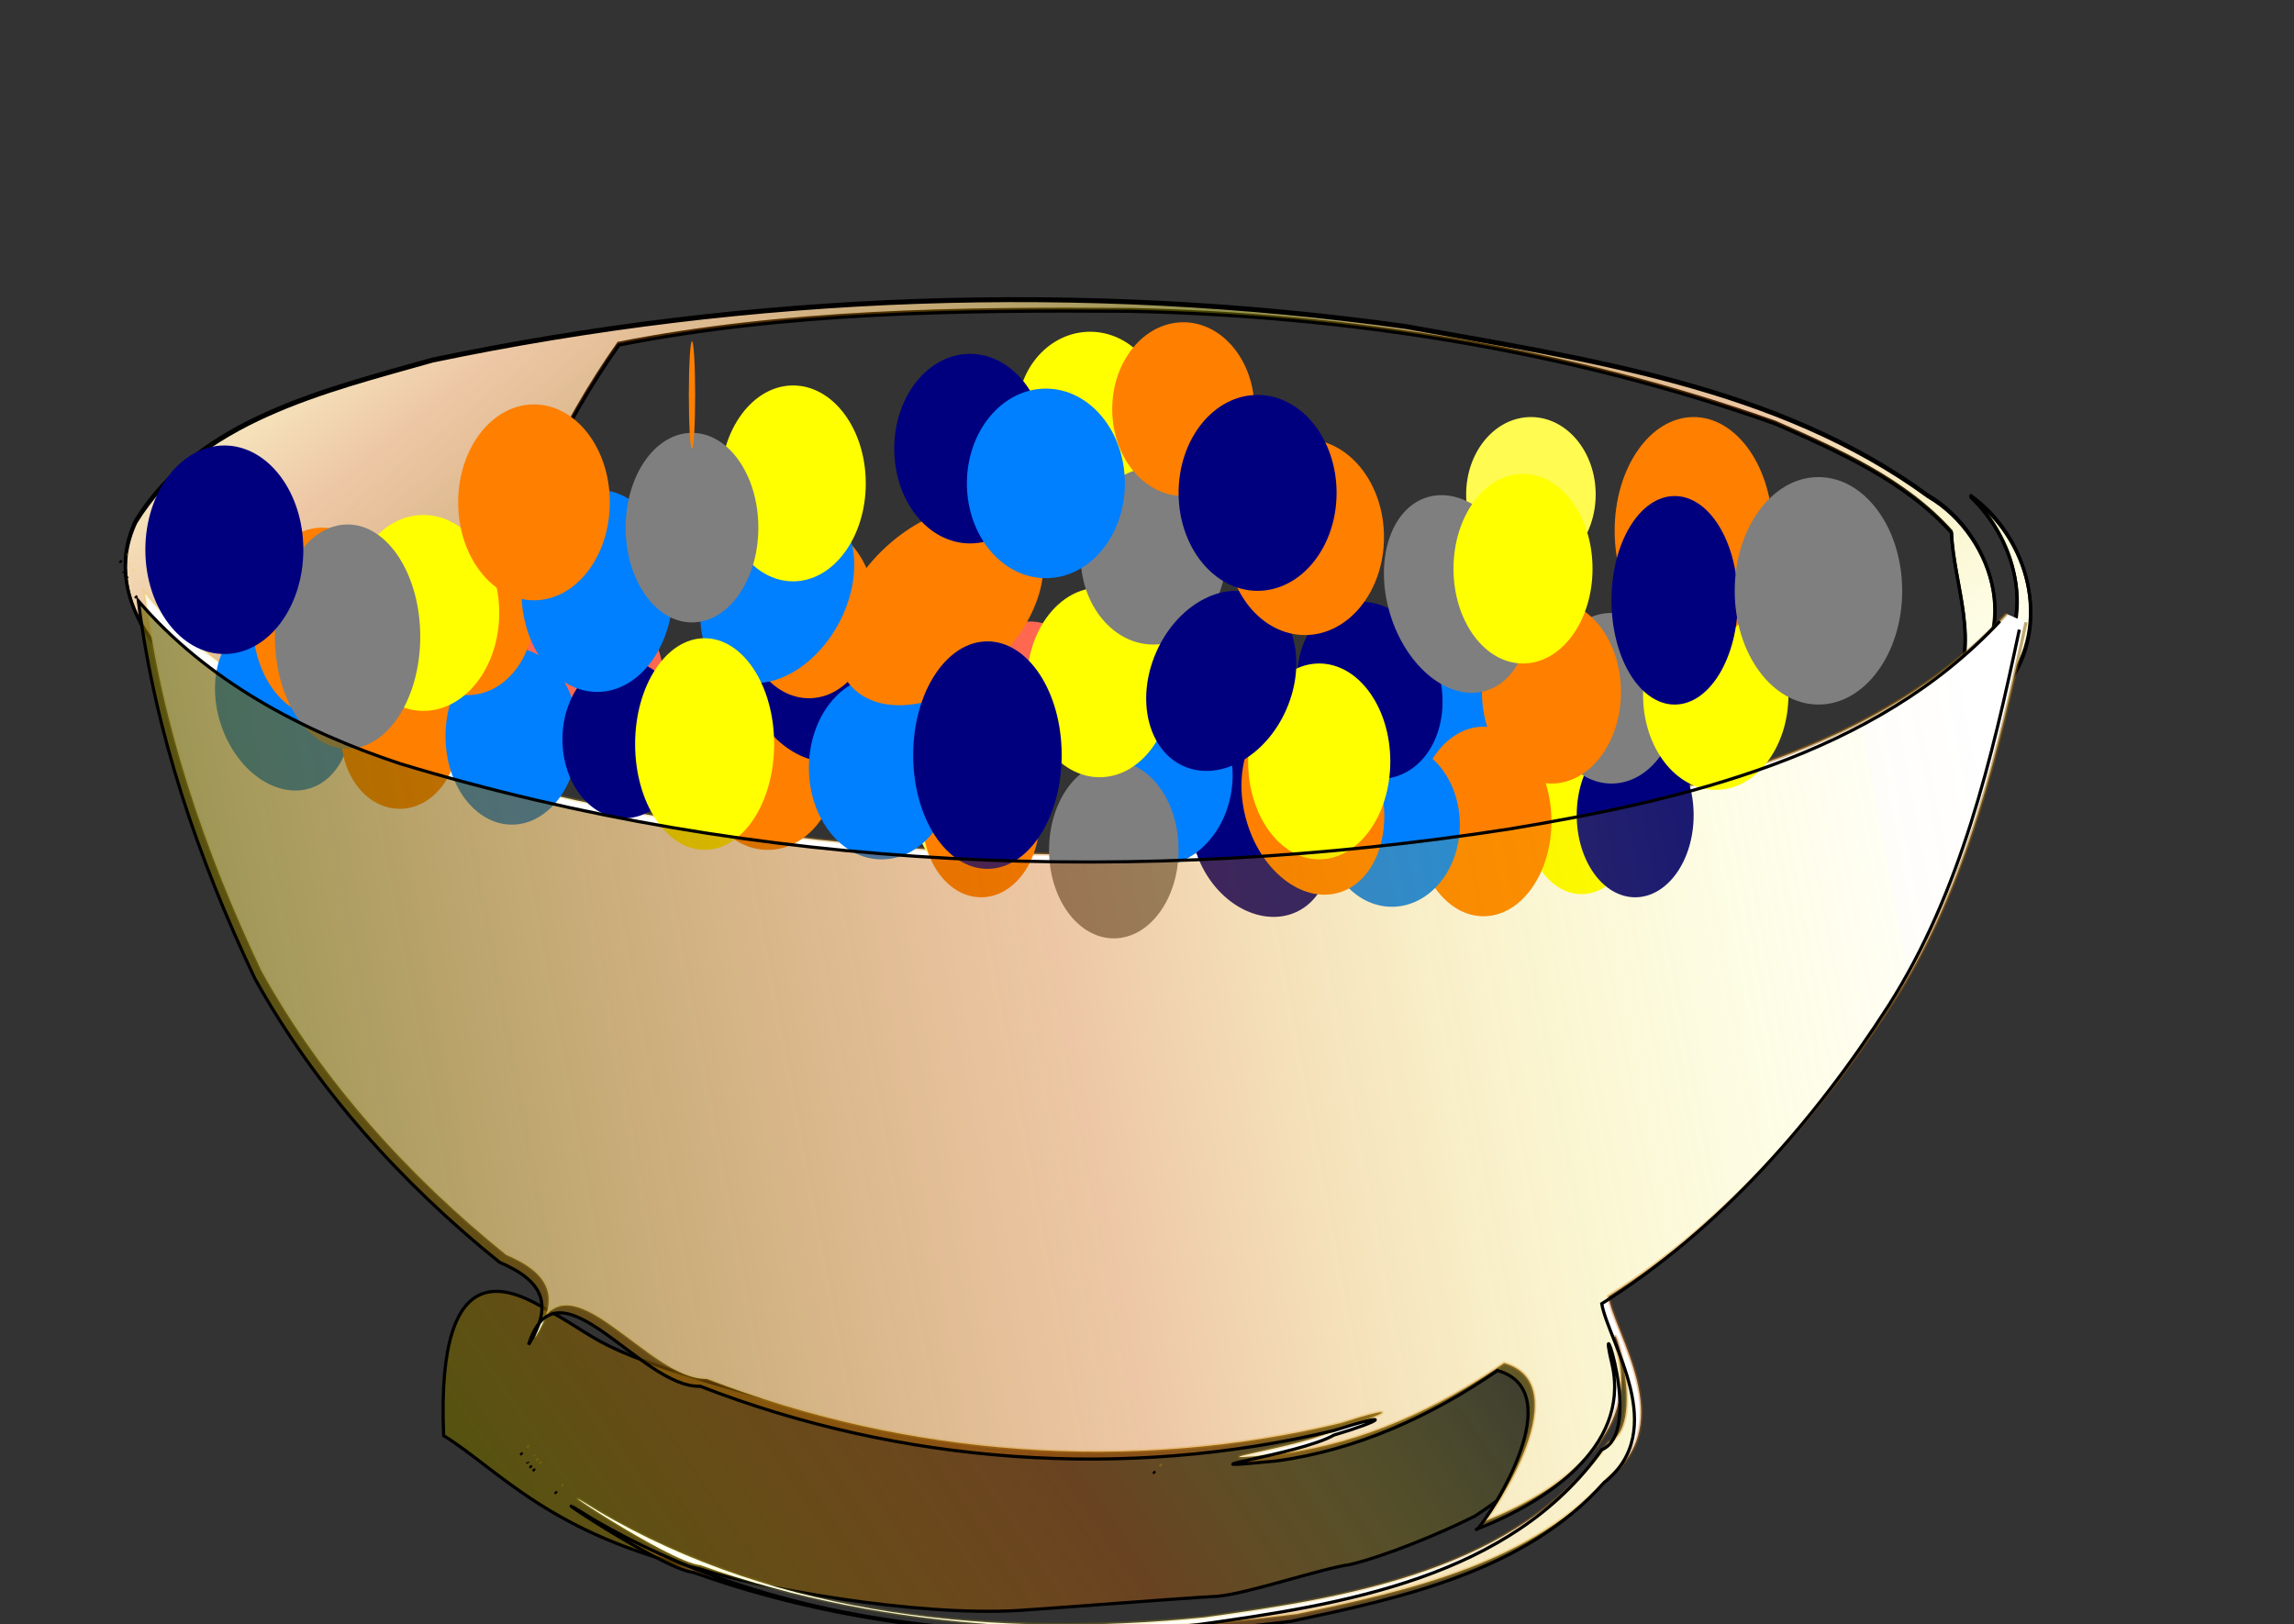 <?xml version="1.0"?><svg width="726" height="514" xmlns="http://www.w3.org/2000/svg" xmlns:xlink="http://www.w3.org/1999/xlink">
 <rect width="100%" height="100%" fill="#333333" stroke="none"/>
 <title>fun cereal</title>
 <desc>two part bowl and egg shapes to hide behind bowl front and in front of bowl back rim</desc>
 <defs>
  <linearGradient id="linearGradient2066">
   <stop stop-color="#636100" stop-opacity="0.694" offset="0" id="stop2068"/>
   <stop stop-color="#ce6100" stop-opacity="0.345" offset="0.5" id="stop2072"/>
   <stop stop-color="#e6ce00" stop-opacity="0.173" offset="0.75" id="stop2074"/>
   <stop stop-color="#f2eb00" stop-opacity="0.086" offset="0.875" id="stop2076"/>
   <stop stop-color="#f8f000" stop-opacity="0.043" offset="0.938" id="stop2078"/>
   <stop stop-color="#fba800" stop-opacity="0.02" offset="0.938" id="stop2080"/>
   <stop stop-color="#ff6100" stop-opacity="0" offset="1" id="stop2070"/>
  </linearGradient>
  <linearGradient y2="306.532" y1="306.532" xlink:href="#linearGradient2066" x2="370.432" x1="59.628" id="linearGradient2104" gradientUnits="userSpaceOnUse" gradientTransform="scale(1.315,0.761)"/>
  <linearGradient y2="167.393" y1="440.254" xlink:href="#linearGradient2066" x2="107.06" x1="470.875" id="linearGradient2112" gradientUnits="userSpaceOnUse" gradientTransform="scale(1.313,0.761)"/>
  <linearGradient y2="0.679" y1="-0.073" xlink:href="#linearGradient2066" x2="-0.142" x1="1.308" id="linearGradient2098"/>
  <linearGradient y2="0.911" y1="1.494" xlink:href="#linearGradient2066" x2="1" x1="1.522" spreadMethod="reflect" id="linearGradient2870"/>
  <linearGradient y2="0.419" y1="0.527" xlink:href="#linearGradient2066" x2="1.013" x1="0.018" id="linearGradient3664"/>
  <linearGradient y2="0.328" y1="0.545" xlink:href="#linearGradient2066" x2="1.008" x1="0.002" id="linearGradient4438"/>
 </defs>
 <g>
  <title>Layer 1</title>
  <path transform="rotate(172.393 464.679,231.789) " fill="#007fff" fill-rule="evenodd" stroke-miterlimit="4" stroke-dashoffset="0" marker-start="none" marker-mid="none" marker-end="none" id="path3636" d="m481.497,255.088c-11.976,5.719 -29.202,-0.046 -38.501,-12.885c-9.299,-12.839 -7.16,-27.905 4.781,-33.673c11.941,-5.768 29.175,-0.061 38.519,12.757c9.344,12.817 7.271,27.904 -4.635,33.721"/>
  <path fill="#ff6850" fill-rule="evenodd" stroke-miterlimit="4" stroke-dashoffset="0" marker-start="none" marker-mid="none" marker-end="none" id="path2874" d="m346.871,224.402c-0.61,11.865 -8.887,19.044 -18.5,16.045c-9.613,-2.999 -16.932,-15.043 -16.359,-26.92c0.573,-11.877 8.823,-19.101 18.438,-16.148c9.615,2.954 16.966,14.971 16.429,26.859"/>
  <g stroke="#000000" transform="matrix(0.96,-0.281,0.281,0.96,-61.778,289.159) " id="g2864">
   <path fill="#ffffff" fill-rule="evenodd" id="path1308" d="m214.826,27.414c-1.863,-16.997 11.773,-38.089 20.027,-54.987c15.923,-28.193 37.724,-53.271 62.937,-73.296c53.638,4.86 106.424,19.63 158.074,35.133c66.102,20.893 129.852,50.964 186.1,91.633c16.597,14.003 34.322,28.886 43.788,48.773c-4.04,16.185 -0.81,36.747 -14.407,48.882c27.073,-8.649 27.809,-43.739 10.525,-61.988c-36.051,-46.959 -91.976,-71.987 -143.562,-97.861c-94.035,-42.388 -195.739,-68.2 -298.532,-76.296c-35.302,-0.283 -76.452,-2.668 -104.454,22.657c-18.938,21.464 -2.471,51.536 14.571,68.388c19.178,18.86 40.847,36.868 64.933,48.961l-0,-0zm479.795,37.843c10.682,18.378 9.282,44.823 -10.804,56.358c-50.106,29.751 -14.622,41.056 5.169,4.3c19.188,-14.031 19.8,-43.095 5.635,-60.658m-473.99,-34.465l0.332,0.631l-0.332,-0.631zm3.549,2.152l0.332,0.631l-0.332,-0.631z"/>
   <path fill="url(#linearGradient2870)" fill-rule="evenodd" id="path1320" d="m214.78,27.995c-1.863,-16.997 11.773,-38.089 20.027,-54.987c15.923,-28.193 37.724,-53.271 62.937,-73.296c53.638,4.86 106.424,19.63 158.074,35.133c66.102,20.893 129.852,50.964 186.1,91.633c16.597,14.003 34.322,28.886 43.788,48.773c-4.04,16.185 -0.81,36.747 -14.407,48.882c27.073,-8.649 27.809,-43.739 10.525,-61.988c-36.051,-46.959 -91.976,-71.987 -143.562,-97.861c-94.035,-42.388 -195.739,-68.2 -298.532,-76.296c-35.302,-0.283 -76.452,-2.668 -104.454,22.657c-18.938,21.464 -2.471,51.536 14.571,68.388c19.178,18.86 40.847,36.868 64.933,48.961l-0,-0zm479.795,37.843c10.682,18.378 9.282,44.823 -10.804,56.358c-50.106,29.751 -14.622,41.056 5.169,4.3c19.188,-14.031 19.8,-43.095 5.635,-60.658m-473.99,-34.465l0.332,0.631l-0.332,-0.631zm3.549,2.152l0.332,0.631l-0.332,-0.631z"/>
  </g>
  <ellipse transform="rotate(100.59 223.354,237.52) " ry="16.054" rx="24.785" id="svg_4" cy="237.52" cx="223.354" stroke-linecap="null" stroke-linejoin="null" stroke-dasharray="null" stroke-width="null" stroke="#000000" fill="#ff7f00"/>
  <path transform="rotate(103.959 371.781,250.615) " fill="#ff7f00" fill-rule="evenodd" stroke-miterlimit="4" stroke-dashoffset="0" marker-start="none" marker-mid="none" marker-end="none" id="path3634" d="m395.586,257.572c-1.342,11.719 -13.062,18.118 -26.194,14.303c-13.132,-3.815 -22.718,-16.404 -21.426,-28.137c1.293,-11.733 12.975,-18.18 26.112,-14.41c13.137,3.771 22.767,16.335 21.525,28.082"/>
  <path fill="url(#linearGradient4438)" fill-rule="nonzero" stroke="#000000" stroke-width="1px" id="path3672" d="m173.304,414.643c20.75,11.273 11.666,12.569 87.507,33.03c56.586,5.682 87.241,5.029 129.547,-0.109c23.089,-3.343 36.784,-7.068 71.286,-26.134l24.874,-9.003c9.404,17.695 26.071,37.346 -19.678,67.396c-11.043,5.564 -28.406,12.692 -39.536,15.356c-9.33,1.313 -32.493,9.231 -41.879,10.044c-12.135,0.661 -50.338,3.674 -62.466,4.461c-33.781,2.137 -84.571,-7.509 -100.886,-12.943c-47.804,-10.922 -64.062,-31.433 -81.67,-42.359c-2.519,-60.357 22.853,-45.577 32.903,-39.739z"/>
  <path fill="#ffffff" fill-rule="evenodd" stroke="url(#linearGradient2098)" id="path2094" d="m635.006,194.298c-39.707,42.651 -99.917,56.552 -155.31,65.781c-116.48,18.053 -237.686,13.598 -350.829,-20.657c-31.27,-10.332 -61.273,-26.267 -82.975,-51.549c5.246,41.468 18.915,81.699 36.855,119.475c19.266,34.805 46.643,64.986 77.418,89.827c14.48,6.186 16.833,13.852 9.207,26.112c9.181,-29.013 35.54,13.812 54.348,13.148c63.269,24.618 134.504,29.877 200.529,14.017c19.12,-6.116 15.749,-3.2 0.027,1.431c-11.238,6.409 -53.49,11.615 -18.367,8.215c25.476,-3.387 49.165,-14.223 70.127,-28.649c25.254,7.24 -6.902,52.579 -6.701,50.267c21.073,-8.13 48.693,-25.625 43.015,-51.933c-5.635,-23.558 10.497,21 -3.311,26.733c-28.729,40.505 -81.905,48.981 -127.808,55.384c-65.13,6.578 -134.877,0.158 -192.124,-33.78c-22.53,-14.118 22.298,16.296 32.561,17.274c60.135,21.511 126.08,23.46 188.952,15.44c35.186,-7.408 74.303,-15.901 99.196,-43.961c20.91,-16.531 1.349,-44.413 -0.797,-56.563c37.237,-23.452 67.237,-57.707 90.893,-94.54c22.767,-35.837 32.62,-77.96 41.265,-118.8m-601.143,-21.796l0.496,0.511l-0.496,-0.511zm1.126,3.379l0.163,0.339l-0.163,-0.339zm0.815,1.694l0.496,0.512l-0.496,-0.512zm2.933,6.098l0.496,0.512l-0.496,-0.512zm121.962,271.222l0.496,0.512l-0.496,-0.512zm2.14,2.89l0.163,0.339l-0.163,-0.339zm198.114,3.002l0.496,0.511l-0.496,-0.511zm-197.292,-1.812l0.496,0.511l-0.496,-0.511zm0.991,1.023l0.497,0.511l-0.497,-0.511zm6.945,7.164l0.496,0.512l-0.496,-0.512z"/>
  <path id="svg_7" fill="#ff6850" fill-rule="evenodd" stroke-miterlimit="4" stroke-dashoffset="0" marker-start="none" marker-mid="none" marker-end="none" d="m370.936,252.115c-0.47,9.995 -6.852,16.042 -14.263,13.516c-7.411,-2.526 -13.054,-12.672 -12.612,-22.677c0.442,-10.005 6.802,-16.091 14.215,-13.602c7.413,2.488 13.08,12.611 12.666,22.625"/>
  <path id="svg_8" fill="#ff6850" fill-rule="evenodd" stroke-miterlimit="4" stroke-dashoffset="0" marker-start="none" marker-mid="none" marker-end="none" d="m370.936,252.115c-0.47,9.995 -6.852,16.042 -14.263,13.516c-7.411,-2.526 -13.054,-12.672 -12.612,-22.677c0.442,-10.005 6.802,-16.091 14.215,-13.602c7.413,2.488 13.08,12.611 12.666,22.625"/>
  <path id="svg_9" fill="#ff6850" fill-rule="evenodd" stroke-miterlimit="4" stroke-dashoffset="0" marker-start="none" marker-mid="none" marker-end="none" d="m370.936,252.115c-0.47,9.995 -6.852,16.042 -14.263,13.516c-7.411,-2.526 -13.054,-12.672 -12.612,-22.677c0.442,-10.005 6.802,-16.091 14.215,-13.602c7.413,2.488 13.08,12.611 12.666,22.625"/>
  <path id="svg_10" fill="#ff6850" fill-rule="evenodd" stroke-miterlimit="4" stroke-dashoffset="0" marker-start="none" marker-mid="none" marker-end="none" d="m370.936,252.115c-0.47,9.995 -6.852,16.042 -14.263,13.516c-7.411,-2.526 -13.054,-12.672 -12.612,-22.677c0.442,-10.005 6.802,-16.091 14.215,-13.602c7.413,2.488 13.08,12.611 12.666,22.625"/>
  <path id="svg_11" fill="#ff6850" fill-rule="evenodd" stroke-miterlimit="4" stroke-dashoffset="0" marker-start="none" marker-mid="none" marker-end="none" d="m370.936,252.115c-0.47,9.995 -6.852,16.042 -14.263,13.516c-7.411,-2.526 -13.054,-12.672 -12.612,-22.677c0.442,-10.005 6.802,-16.091 14.215,-13.602c7.413,2.488 13.08,12.611 12.666,22.625"/>
  <path id="svg_12" fill="#ff6850" fill-rule="evenodd" stroke-miterlimit="4" stroke-dashoffset="0" marker-start="none" marker-mid="none" marker-end="none" d="m370.936,252.115c-0.47,9.995 -6.852,16.042 -14.263,13.516c-7.411,-2.526 -13.054,-12.672 -12.612,-22.677c0.442,-10.005 6.802,-16.091 14.215,-13.602c7.413,2.488 13.08,12.611 12.666,22.625"/>
  <path id="svg_13" fill="#ff6850" fill-rule="evenodd" stroke-miterlimit="4" stroke-dashoffset="0" marker-start="none" marker-mid="none" marker-end="none" d="m370.936,252.115c-0.47,9.995 -6.852,16.042 -14.263,13.516c-7.411,-2.526 -13.054,-12.672 -12.612,-22.677c0.442,-10.005 6.802,-16.091 14.215,-13.602c7.413,2.488 13.08,12.611 12.666,22.625"/>
  <path id="svg_14" fill="#ff6850" fill-rule="evenodd" stroke-miterlimit="4" stroke-dashoffset="0" marker-start="none" marker-mid="none" marker-end="none" d="m370.936,252.115c-0.47,9.995 -6.852,16.042 -14.263,13.516c-7.411,-2.526 -13.054,-12.672 -12.612,-22.677c0.442,-10.005 6.802,-16.091 14.215,-13.602c7.413,2.488 13.08,12.611 12.666,22.625"/>
  <path id="svg_15" fill="#ff6850" fill-rule="evenodd" stroke-miterlimit="4" stroke-dashoffset="0" marker-start="none" marker-mid="none" marker-end="none" d="m370.936,252.115c-0.47,9.995 -6.852,16.042 -14.263,13.516c-7.411,-2.526 -13.054,-12.672 -12.612,-22.677c0.442,-10.005 6.802,-16.091 14.215,-13.602c7.413,2.488 13.08,12.611 12.666,22.625"/>
  <path id="svg_16" fill="#ff6850" fill-rule="evenodd" stroke-miterlimit="4" stroke-dashoffset="0" marker-start="none" marker-mid="none" marker-end="none" d="m370.936,252.115c-0.47,9.995 -6.852,16.042 -14.263,13.516c-7.411,-2.526 -13.054,-12.672 -12.612,-22.677c0.442,-10.005 6.802,-16.091 14.215,-13.602c7.413,2.488 13.08,12.611 12.666,22.625"/>
  <path id="svg_17" fill="#ff6850" fill-rule="evenodd" stroke-miterlimit="4" stroke-dashoffset="0" marker-start="none" marker-mid="none" marker-end="none" d="m370.936,252.115c-0.47,9.995 -6.852,16.042 -14.263,13.516c-7.411,-2.526 -13.054,-12.672 -12.612,-22.677c0.442,-10.005 6.802,-16.091 14.215,-13.602c7.413,2.488 13.08,12.611 12.666,22.625"/>
  <path id="svg_18" fill="#ff6850" fill-rule="evenodd" stroke-miterlimit="4" stroke-dashoffset="0" marker-start="none" marker-mid="none" marker-end="none" d="m370.936,252.115c-0.47,9.995 -6.852,16.042 -14.263,13.516c-7.411,-2.526 -13.054,-12.672 -12.612,-22.677c0.442,-10.005 6.802,-16.091 14.215,-13.602c7.413,2.488 13.08,12.611 12.666,22.625"/>
  <path id="svg_19" fill="#ff6850" fill-rule="evenodd" stroke-miterlimit="4" stroke-dashoffset="0" marker-start="none" marker-mid="none" marker-end="none" d="m209.913,216.218c-0.854,13.469 -12.45,21.617 -25.916,18.213c-13.467,-3.404 -23.719,-17.076 -22.916,-30.557c0.803,-13.481 12.36,-21.682 25.829,-18.329c13.47,3.353 23.766,16.993 23.014,30.488"/>
  <path id="svg_20" fill="#00007f" fill-rule="evenodd" stroke-miterlimit="4" stroke-dashoffset="0" marker-start="none" marker-mid="none" marker-end="none" d="m420.918,271.219c-0.767,13.469 -11.177,21.617 -23.268,18.213c-12.09,-3.404 -21.295,-17.076 -20.574,-30.557c0.721,-13.481 11.096,-21.682 23.19,-18.329c12.093,3.353 21.338,16.993 20.662,30.488"/>
  <path id="svg_21" fill="#007fff" fill-rule="evenodd" stroke-miterlimit="4" stroke-dashoffset="0" marker-start="none" marker-mid="none" marker-end="none" d="m110.919,229.712c-0.75,14.537 -10.923,23.333 -22.738,19.658c-11.815,-3.674 -20.811,-18.431 -20.106,-32.982c0.705,-14.551 10.844,-23.403 22.662,-19.784c11.818,3.619 20.852,18.342 20.192,32.907"/>
  <ellipse ry="27" rx="22" id="svg_26" cy="242" cx="243" stroke-dasharray="null" fill="#ff7f00"/>
  <path id="svg_22" fill="#00007f" fill-rule="evenodd" stroke-miterlimit="4" stroke-dashoffset="0" marker-start="none" marker-mid="none" marker-end="none" d="m280.916,220.712c-0.802,14.537 -11.686,23.332 -24.327,19.658c-12.641,-3.674 -22.265,-18.431 -21.511,-32.982c0.754,-14.551 11.602,-23.403 24.245,-19.784c12.644,3.619 22.309,18.342 21.603,32.907"/>
  <ellipse ry="23" rx="18.5" id="svg_23" cy="233" cx="126.5" stroke-dasharray="null" fill="#ff7f00"/>
  <ellipse ry="24" rx="18" id="svg_24" cy="254" cx="307" stroke-dasharray="null" fill="#fffb50"/>
  <ellipse ry="24.5" rx="20.5" id="svg_25" cy="156.5" cx="484.5" stroke-dasharray="null" fill="#fffb50"/>
  <ellipse ry="24" rx="17.5" id="svg_27" cy="259" cx="500.5" stroke-dasharray="null" fill="#ffff00"/>
  <ellipse transform="rotate(9.09 367.975,247.156) " ry="27" rx="21.987" id="svg_28" cy="247.156" cx="367.975" stroke-dasharray="null" fill="#007fff"/>
  <ellipse ry="30" rx="21.5" id="svg_29" cy="260" cx="469.5" stroke-dasharray="null" fill="#ff7f00"/>
  <ellipse ry="28" rx="20.5" id="svg_30" cy="269" cx="352.5" stroke-dasharray="null" fill="#7f7f7f"/>
  <ellipse ry="25.5" rx="23" id="svg_31" cy="130.5" cx="345" stroke-dasharray="null" fill="#ffff00"/>
  <ellipse ry="24.5" rx="18.5" id="svg_32" cy="259.5" cx="310.5" stroke-dasharray="null" fill="#ff7f00"/>
  <ellipse ry="28" rx="21" id="svg_33" cy="233" cx="162" stroke-dasharray="null" fill="#007fff"/>
  <ellipse ry="26" rx="18.5" id="svg_34" cy="258" cx="517.5" stroke-dasharray="null" fill="#00007f"/>
  <ellipse ry="26" rx="21" id="svg_35" cy="194" cx="148" stroke-dasharray="null" fill="#ff7f00"/>
  <ellipse ry="26" rx="21.5" id="svg_37" cy="261" cx="440.5" stroke-dasharray="null" fill="#007fff"/>
  <ellipse ry="25" rx="19.5" id="svg_38" cy="234" cx="197.5" stroke-dasharray="null" fill="#00007f"/>
  <ellipse rx="1" id="svg_39" cy="170" cx="242" stroke-dasharray="null" fill="#5450ff"/>
  <ellipse transform="rotate(-15.255 415.5,253.5) " ry="30.175" rx="21.93" id="svg_40" cy="253.5" cx="415.5" stroke-dasharray="null" fill="#ff7f00"/>
  <ellipse transform="rotate(-16.327 433.5,218.5) " ry="28.5" rx="22.5" id="svg_41" cy="218.5" cx="433.5" stroke-dasharray="null" fill="#00007f"/>
  <ellipse ry="27" rx="21" id="svg_42" cy="221" cx="510" stroke-dasharray="null" fill="#7f7f7f"/>
  <ellipse ry="27" rx="20" id="svg_43" cy="216" cx="298" stroke-dasharray="null" fill="#00007f"/>
  <ellipse ry="27.5" rx="21" id="svg_44" cy="193.5" cx="256" stroke-dasharray="null" fill="#ff7f00"/>
  <ellipse ry="29" rx="23" id="svg_45" cy="243" cx="279" stroke-linecap="null" stroke-linejoin="null" stroke-dasharray="null" stroke-width="null" stroke="#000000" fill="#007fff"/>
  <ellipse ry="32" rx="24" id="svg_46" cy="187" cx="189" stroke-linecap="null" stroke-linejoin="null" stroke-dasharray="null" stroke-width="null" stroke="#000000" fill="#007fff"/>
  <ellipse ry="31" rx="24" id="svg_47" cy="194" cx="134" stroke-linecap="null" stroke-linejoin="null" stroke-dasharray="null" stroke-width="null" stroke="#000000" fill="#ffff00"/>
  <ellipse ry="30" rx="23" id="svg_48" cy="220" cx="543" stroke-linecap="null" stroke-linejoin="null" stroke-dasharray="null" stroke-width="null" stroke="#000000" fill="#ffff00"/>
  <ellipse ry="29" rx="22" id="svg_49" cy="219" cx="491" stroke-linecap="null" stroke-linejoin="null" stroke-dasharray="null" stroke-width="null" stroke="#000000" fill="#ff7f00"/>
  <ellipse ry="31" rx="22.5" id="svg_50" cy="241" cx="417.5" stroke-linecap="null" stroke-linejoin="null" stroke-dasharray="null" stroke-width="null" stroke="#000000" fill="#ffff00"/>
  <ellipse ry="30" rx="23" id="svg_51" cy="216" cx="348" stroke-linecap="null" stroke-linejoin="null" stroke-dasharray="null" stroke-width="null" stroke="#000000" fill="#ffff00"/>
  <ellipse ry="30" rx="22" id="svg_52" cy="197" cx="102" stroke-linecap="null" stroke-linejoin="null" stroke-dasharray="null" stroke-width="null" stroke="#000000" fill="#ff7f00"/>
  <ellipse transform="rotate(-42.51 297.432,191.562) " ry="25.119" rx="38" id="svg_53" cy="191.562" cx="297.432" stroke-linecap="null" stroke-linejoin="null" stroke-dasharray="null" stroke-width="null" stroke="#000000" fill="#ff7f00"/>
  <ellipse ry="28" rx="23" id="svg_54" cy="176" cx="365" stroke-linecap="null" stroke-linejoin="null" stroke-dasharray="null" stroke-width="null" stroke="#000000" fill="#7f7f7f"/>
  <ellipse transform="rotate(-16.928 461,188) " ry="32" rx="22" id="svg_55" cy="188" cx="461" stroke-linecap="null" stroke-linejoin="null" stroke-dasharray="null" stroke-width="null" fill="#7f7f7f"/>
  <ellipse transform="rotate(28.523 246,187) " ry="31" rx="22" id="svg_56" cy="187" cx="246" stroke-dasharray="null" fill="#007fff"/>
  <ellipse ry="36" rx="23.5" id="svg_57" cy="239" cx="312.5" stroke-dasharray="null" fill="#00007f"/>
  <ellipse ry="35.5" rx="23" id="svg_58" cy="201.5" cx="110" stroke-dasharray="null" fill="#7f7f7f"/>
  <ellipse transform="rotate(23.523 386.5,215.5) " ry="29.5" rx="22.5" id="svg_59" cy="215.5" cx="386.5" stroke-dasharray="null" fill="#00007f"/>
  <ellipse ry="30" rx="22" id="svg_60" cy="180" cx="482" stroke-dasharray="null" fill="#ffff00"/>
  <ellipse id="svg_61" ry="33.5" rx="22" cy="235.5" cx="223" stroke-linecap="null" stroke-linejoin="null" stroke-dasharray="null" stroke-width="null" fill="#ffff00"/>
  <ellipse id="svg_62" ry="31" rx="23" cy="153" cx="251" stroke-linecap="null" stroke-linejoin="null" stroke-dasharray="null" stroke-width="null" fill="#ffff00"/>
  <ellipse ry="30" rx="24" id="svg_63" cy="142" cx="307" stroke-linecap="null" stroke-linejoin="null" stroke-dasharray="null" stroke-width="null" fill="#00007f"/>
  <ellipse ry="27.5" rx="22.5" id="svg_64" cy="129.5" cx="374.5" stroke-linecap="null" stroke-linejoin="null" stroke-dasharray="null" stroke-width="null" fill="#ff7f00"/>
  <ellipse ry="31" rx="25" id="svg_65" cy="170" cx="413" stroke-linecap="null" stroke-linejoin="null" stroke-dasharray="null" stroke-width="null" fill="#ff7f00"/>
  <ellipse ry="31" rx="25" id="svg_66" cy="156" cx="398" stroke-linecap="null" stroke-linejoin="null" stroke-dasharray="null" stroke-width="null" fill="#00007f"/>
  <ellipse ry="30" rx="25" id="svg_67" cy="153" cx="331" stroke-linecap="null" stroke-linejoin="null" stroke-dasharray="null" stroke-width="null" fill="#007fff"/>
  <ellipse ry="30" rx="21" id="svg_68" cy="167" cx="219" stroke-linecap="null" stroke-linejoin="null" stroke-dasharray="null" stroke-width="null" fill="#7f7f7f"/>
  <ellipse ry="17" rx="1" id="svg_69" cy="125" cx="219" stroke-linecap="null" stroke-linejoin="null" stroke-dasharray="null" stroke-width="null" fill="#ff7f00"/>
  <ellipse ry="31" rx="24" id="svg_70" cy="159" cx="169" stroke-linecap="null" stroke-linejoin="null" stroke-dasharray="null" stroke-width="null" fill="#ff7f00"/>
  <ellipse ry="33" rx="25" id="svg_71" cy="174" cx="71" stroke-linecap="null" stroke-linejoin="null" stroke-dasharray="null" stroke-width="null" fill="#00007f"/>
  <ellipse ry="36" rx="25" id="svg_72" cy="168" cx="536" stroke-linecap="null" stroke-linejoin="null" stroke-dasharray="null" stroke-width="null" fill="#ff7f00"/>
  <ellipse ry="33" rx="20" id="svg_73" cy="190" cx="530" stroke-linecap="null" stroke-linejoin="null" stroke-dasharray="null" stroke-width="null" fill="#00007f"/>
  <ellipse ry="36" rx="26.5" id="svg_74" cy="187" cx="575.5" stroke-linecap="null" stroke-linejoin="null" stroke-dasharray="null" stroke-width="null" fill="#7f7f7f"/>
  <path id="path4" fill="url(#linearGradient3664)" fill-rule="evenodd" stroke="#000000" d="m632.901,196.621c-39.707,42.651 -99.917,56.552 -155.31,65.781c-116.48,18.053 -237.686,13.598 -350.829,-20.657c-31.27,-10.332 -61.273,-26.267 -82.975,-51.549c5.246,41.468 18.915,81.699 36.855,119.475c19.266,34.805 46.643,64.986 77.418,89.827c14.48,6.186 16.833,13.852 9.207,26.112c9.181,-29.013 35.54,13.812 54.348,13.148c63.269,24.618 134.504,29.877 200.529,14.017c19.12,-6.116 15.749,-3.2 0.027,1.431c-11.238,6.409 -53.49,11.615 -18.367,8.215c25.476,-3.387 49.165,-14.222 70.127,-28.649c25.254,7.24 -6.902,52.579 -6.701,50.267c21.073,-8.13 48.693,-25.625 43.015,-51.933c-5.635,-23.558 10.497,21 -3.311,26.733c-28.729,40.505 -81.905,48.981 -127.808,55.384c-65.13,6.578 -134.877,0.158 -192.124,-33.78c-22.53,-14.118 22.298,16.296 32.561,17.274c60.135,21.511 126.08,23.46 188.952,15.44c35.186,-7.408 74.303,-15.901 99.196,-43.961c20.91,-16.531 1.349,-44.413 -0.797,-56.563c37.237,-23.452 67.237,-57.707 90.893,-94.54c22.767,-35.837 32.62,-77.96 41.265,-118.8m-601.143,-21.796l0.496,0.511l-0.496,-0.511zm1.126,3.379l0.163,0.339l-0.163,-0.339zm0.815,1.694l0.496,0.512l-0.496,-0.512zm2.933,6.098l0.496,0.512l-0.496,-0.512zm121.962,271.222l0.496,0.512l-0.496,-0.512zm2.14,2.89l0.163,0.339l-0.163,-0.339zm198.114,3.002l0.496,0.511l-0.496,-0.511zm-197.292,-1.812l0.496,0.511l-0.496,-0.511zm0.991,1.023l0.497,0.511l-0.497,-0.511zm6.945,7.164l0.496,0.512l-0.496,-0.512z"/>
 </g>
</svg>